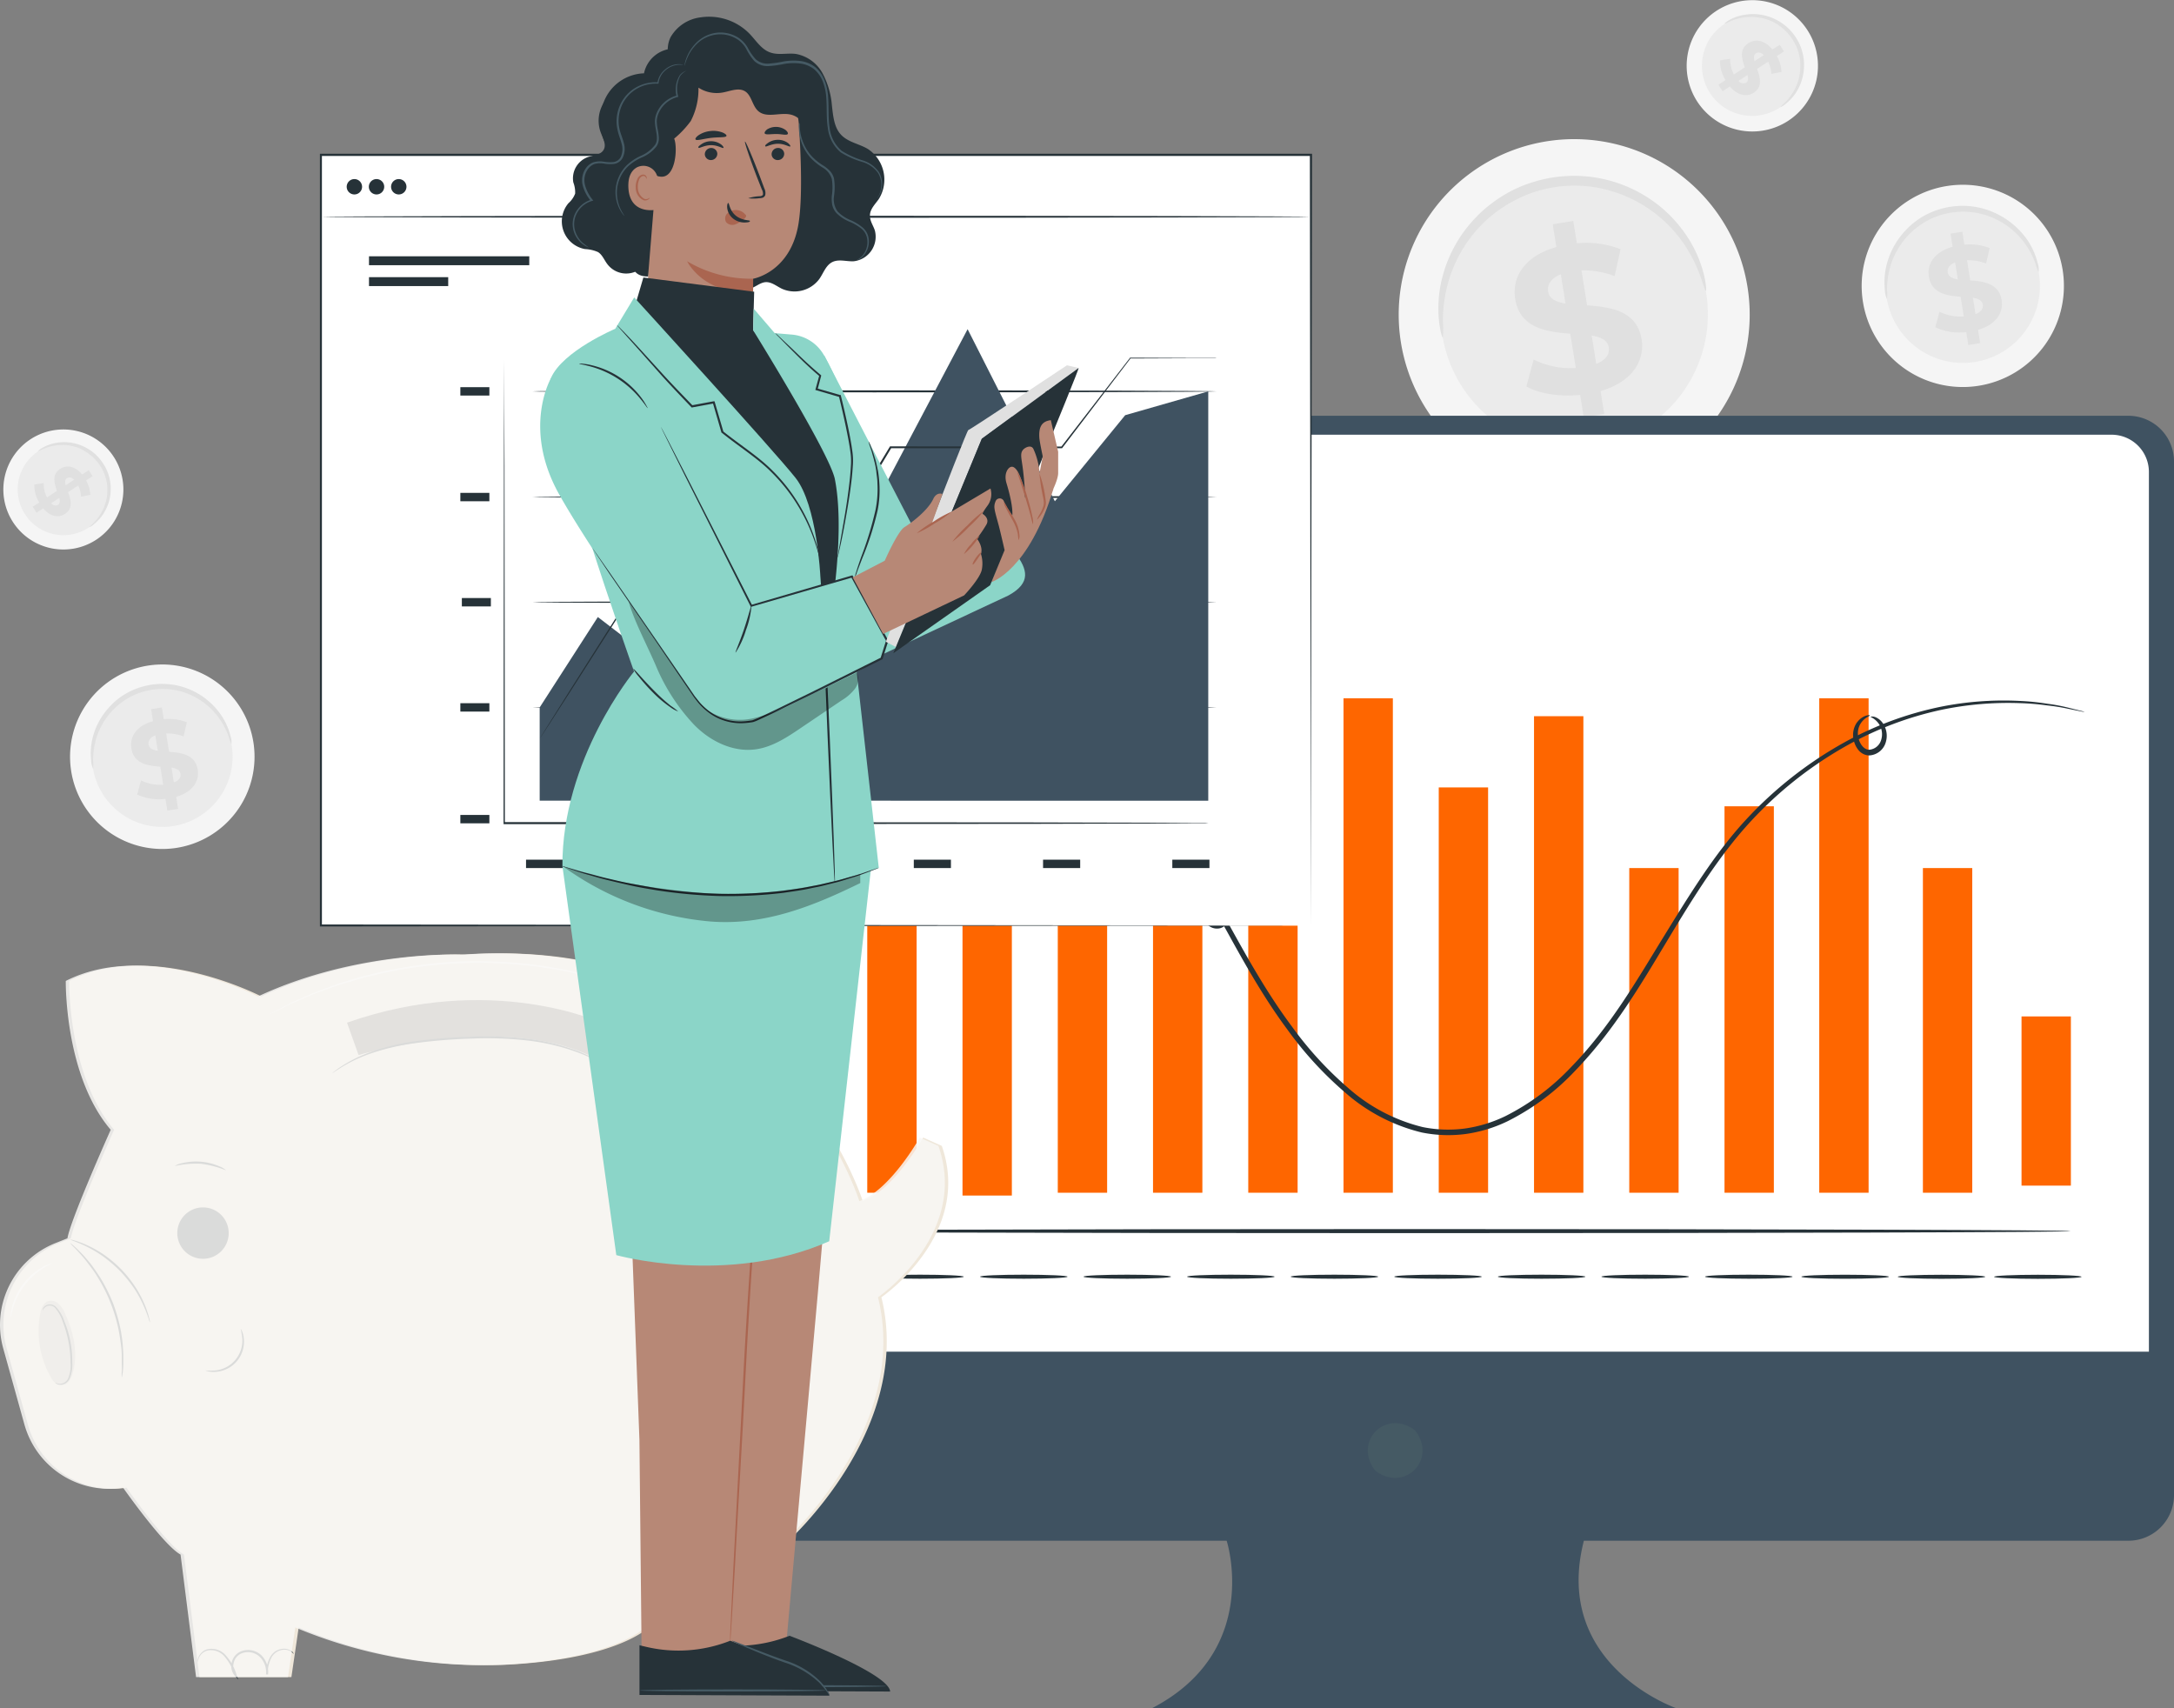 <?xml version="1.0" encoding="UTF-8"?> <svg xmlns="http://www.w3.org/2000/svg" xmlns:xlink="http://www.w3.org/1999/xlink" width="467.258" height="367.165" viewBox="0 0 467.258 367.165"><rect x="0" y="0" width="467.258" height="367.165" fill="#808080" stroke="none"/><defs><style>.a{fill:none;}.b{fill:#f5f5f5;}.c{fill:#ebebeb;}.d{fill:#e0e0e0;}.e{fill:#3f5261;}.f{fill:#455a64;}.g{fill:#fff;}.h{fill:#5cd97d;}.i{fill:#fe6600;}.j{fill:#263238;}.k{fill:#efe7da;}.l{opacity:0.6;}.m{opacity:0.2;}.n{fill:#f8f6f4;opacity:0.859;mix-blend-mode:multiply;isolation:isolate;}.o{clip-path:url(#a);}.p{fill:#b78876;}.q{fill:#aa6550;}.r{fill:#8bd5c8;}.s{opacity:0.3;}.t{clip-path:url(#c);}.u{clip-path:url(#d);}</style><clipPath id="a"><rect class="a" width="115.728" height="360.835"></rect></clipPath><clipPath id="c"><rect class="a" width="49.447" height="32.092"></rect></clipPath><clipPath id="d"><rect class="a" width="63.836" height="11.925"></rect></clipPath></defs><g transform="translate(0.73)"><path class="b" d="M600.865,92.746a21.735,21.735,0,1,1-24.615-18.33A21.735,21.735,0,0,1,600.865,92.746Z" transform="translate(-158.231 -34.484)"></path><path class="c" d="M596.3,94.026a16.564,16.564,0,1,1-18.774-13.965A16.564,16.564,0,0,1,596.3,94.026Z" transform="translate(-158.771 -35.021)"></path><path class="d" d="M596.186,93.444a9.955,9.955,0,0,1-.725-1.9,16.99,16.99,0,0,0-5.216-7.417,16.42,16.42,0,0,0-3.623-2.228,14.889,14.889,0,0,0-2.155-.806,16.305,16.305,0,0,0-2.346-.5,17.107,17.107,0,0,0-2.472-.145,18.776,18.776,0,0,0-2.545.254,17.07,17.07,0,0,0-2.472.643,15.087,15.087,0,0,0-2.282.987,15.392,15.392,0,0,0-2.029,1.277,14.672,14.672,0,0,0-1.748,1.485,16.468,16.468,0,0,0-2.626,3.351,17.077,17.077,0,0,0-1.531,3.4,17.741,17.741,0,0,0-.824,5.352,9.717,9.717,0,0,1,0,2.038,4.838,4.838,0,0,1-.471-2.011,15.4,15.4,0,0,1,.453-5.633,16.8,16.8,0,0,1,4.184-7.318,16.3,16.3,0,0,1,1.811-1.63,16.625,16.625,0,0,1,4.619-2.491,19.805,19.805,0,0,1,2.663-.7,19.013,19.013,0,0,1,2.717-.263,16.218,16.218,0,0,1,2.672.181,15.3,15.3,0,0,1,2.527.571,15.546,15.546,0,0,1,2.3.906,16.744,16.744,0,0,1,3.8,2.491,17.02,17.02,0,0,1,2.7,2.925,15.4,15.4,0,0,1,2.373,5.135,4.9,4.9,0,0,1,.245,2.047Z" transform="translate(-158.742 -34.956)"></path><path class="d" d="M584.142,106.423l.453,2.853-2.545.408-.444-2.771a12.271,12.271,0,0,1-6.656-1.051l.906-3.324a10.406,10.406,0,0,0,5.216,1.014l-.679-4.247c-2.934-.235-6.231-.67-6.819-4.311-.426-2.717,1.159-5.316,5.1-6.421l-.444-2.826,2.536-.408.444,2.78a11.592,11.592,0,0,1,5.434.725l-.77,3.324a10.749,10.749,0,0,0-4.1-.7l.688,4.329c2.934.208,6.185.652,6.756,4.238C589.621,102.71,588.054,105.309,584.142,106.423Zm-4.347-10.868-.58-3.623c-1.3.516-1.712,1.34-1.576,2.183s.978,1.3,2.155,1.476Zm5.352,5.434c-.136-.906-.951-1.259-2.11-1.467l.562,3.514c1.223-.453,1.684-1.2,1.549-2.011Z" transform="translate(-159.73 -35.536)"></path><path class="b" d="M522.791,95.573a37.72,37.72,0,1,1-42.737-31.815A37.72,37.72,0,0,1,522.791,95.573Z" transform="translate(-147.863 -33.462)"></path><path class="c" d="M514.841,97.792a28.709,28.709,0,1,1-11.275-18.881,28.745,28.745,0,0,1,11.275,18.881Z" transform="translate(-148.798 -34.394)"></path><path class="d" d="M514.659,96.794c-.172,0-.471-1.2-1.25-3.315a30.632,30.632,0,0,0-4.528-8.241,29.571,29.571,0,0,0-4.528-4.619,29.078,29.078,0,0,0-6.276-3.885,27.085,27.085,0,0,0-3.749-1.386,26.754,26.754,0,0,0-4.066-.906,28.157,28.157,0,0,0-4.3-.254,27.8,27.8,0,0,0-8.712,1.549,27.059,27.059,0,0,0-3.93,1.757,27.569,27.569,0,0,0-3.523,2.21,28.431,28.431,0,0,0-3.043,2.59,28.8,28.8,0,0,0-4.528,5.814,29.887,29.887,0,0,0-2.654,5.9,30.79,30.79,0,0,0-1.431,9.3,22.38,22.38,0,0,1,0,3.532c-.145.027-.552-1.186-.824-3.487a26.618,26.618,0,0,1,.788-9.79,28.835,28.835,0,0,1,7.245-12.679,26.394,26.394,0,0,1,3.215-2.844,28.981,28.981,0,0,1,3.7-2.409,28.077,28.077,0,0,1,4.256-1.884,32.141,32.141,0,0,1,4.628-1.223,31.594,31.594,0,0,1,4.764-.444,28.982,28.982,0,0,1,4.637.3,28.445,28.445,0,0,1,4.374.987,28.8,28.8,0,0,1,3.994,1.558,29.4,29.4,0,0,1,6.611,4.329,29.051,29.051,0,0,1,4.582,5.09,26.542,26.542,0,0,1,4.121,8.911C514.777,95.49,514.786,96.776,514.659,96.794Z" transform="translate(-148.751 -34.285)"></path><path class="d" d="M493.745,119.331l.788,4.945-4.411.7-.77-4.809c-4.41.435-8.83-.263-11.556-1.811l1.558-5.778a18.113,18.113,0,0,0,9.056,1.811l-1.186-7.372c-5.09-.408-10.822-1.168-11.837-7.481-.743-4.682,2.01-9.237,8.857-11.148l-.788-4.9,4.42-.706.77,4.809a20.232,20.232,0,0,1,9.391,1.259l-1.277,5.787a18.348,18.348,0,0,0-7.118-1.223l1.2,7.508c5.09.362,10.732,1.132,11.728,7.354C503.254,112.865,500.537,117.393,493.745,119.331Zm-7.544-18.81-1-6.267c-2.255.906-2.98,2.337-2.717,3.795s1.675,2.137,3.713,2.472Zm9.3,9.428c-.245-1.549-1.666-2.183-3.668-2.545l.978,6.095c2.137-.833,2.916-2.137,2.69-3.55Z" transform="translate(-150.46 -35.295)"></path><path class="b" d="M154.066,237.2a19.826,19.826,0,1,1-22.461-16.712A19.826,19.826,0,0,1,154.066,237.2Z" transform="translate(-100.302 -77.474)"></path><path class="c" d="M150.392,238.864a15.109,15.109,0,1,1-17.116-12.738A15.109,15.109,0,0,1,150.392,238.864Z" transform="translate(-101.294 -78.463)"></path><path class="d" d="M150.264,238.274a8.764,8.764,0,0,1-.653-1.743,16.042,16.042,0,0,0-2.4-4.329,15.532,15.532,0,0,0-2.371-2.429,15,15,0,0,0-3.3-2.04,13.217,13.217,0,0,0-1.966-.727,13.646,13.646,0,0,0-2.14-.454,14.514,14.514,0,0,0-2.255-.132,15.877,15.877,0,0,0-2.321.223,14.671,14.671,0,0,0-6.187,2.652,14.257,14.257,0,0,0-1.594,1.363,14.986,14.986,0,0,0-2.4,3.048,15.8,15.8,0,0,0-1.4,3.1,16.2,16.2,0,0,0-.752,4.89,8.261,8.261,0,0,1,0,1.859,4.469,4.469,0,0,1-.43-1.834,14.043,14.043,0,0,1,.413-5.146,15.273,15.273,0,0,1,1.346-3.3,15.7,15.7,0,0,1,2.478-3.3,14.045,14.045,0,0,1,1.652-1.5,15.762,15.762,0,0,1,4.213-2.263,16.753,16.753,0,0,1,2.437-.644,17.093,17.093,0,0,1,2.478-.231,15.829,15.829,0,0,1,2.478.157,14.739,14.739,0,0,1,2.3.52,15.423,15.423,0,0,1,7.98,5.783,14.044,14.044,0,0,1,2.164,4.684,4.51,4.51,0,0,1,.223,1.8Z" transform="translate(-101.241 -78.352)"></path><path class="d" d="M140.2,250.666l.413,2.594-2.321.372-.4-2.528a11.119,11.119,0,0,1-6.072-.925l.826-3.04a9.417,9.417,0,0,0,4.766.925l-.628-3.874c-2.668-.207-5.683-.6-6.212-3.924-.4-2.478,1.049-4.857,4.651-5.857l-.413-2.577,2.321-.372.4,2.528a10.549,10.549,0,0,1,4.956.661l-.7,3.04a9.474,9.474,0,0,0-3.742-.636l.628,3.94c2.677.19,5.642.595,6.163,3.866C145.2,247.271,143.767,249.642,140.2,250.666Zm-3.965-9.913-.529-3.3c-1.181.479-1.561,1.223-1.437,1.991s.892,1.181,1.966,1.346Zm4.89,4.956c-.132-.826-.876-1.14-1.933-1.33l.512,3.2c1.123-.413,1.536-1.1,1.421-1.842Z" transform="translate(-103.063 -79.419)"></path><path class="b" d="M117.09,182.932a12.9,12.9,0,1,1,4-17.769,12.9,12.9,0,0,1-4,17.769Z" transform="translate(-97.286 -66.842)"></path><path class="c" d="M116.093,180.981a9.83,9.83,0,1,1,3.056-13.548,9.83,9.83,0,0,1-3.056,13.548Z" transform="translate(-97.932 -67.485)"></path><path class="d" d="M117.265,180.746a8.922,8.922,0,0,1,.826-.826,10.309,10.309,0,0,0,1.941-2.569,9.665,9.665,0,0,0,1.157-4.552,8.5,8.5,0,0,0-.083-1.363,9.255,9.255,0,0,0-.3-1.388,9.626,9.626,0,0,0-.52-1.38,9.417,9.417,0,0,0-1.693-2.478,8.749,8.749,0,0,0-1.082-.991,8.946,8.946,0,0,0-1.181-.826,8.416,8.416,0,0,0-1.206-.644,9.916,9.916,0,0,0-2.478-.62,10.95,10.95,0,0,0-2.206,0,10.293,10.293,0,0,0-3.106.826,6.189,6.189,0,0,1-1.115.479,4.314,4.314,0,0,1,.983-.743,9.038,9.038,0,0,1,3.164-1.107,9.789,9.789,0,0,1,2.338-.091,9.913,9.913,0,0,1,2.635.595,9.2,9.2,0,0,1,1.338.611,9.425,9.425,0,0,1,1.28.826,10.178,10.178,0,0,1,2.2,2.346,10.648,10.648,0,0,1,.826,1.429,10.467,10.467,0,0,1,.553,1.487,9.916,9.916,0,0,1,.3,1.5,8.85,8.85,0,0,1,.066,1.47,10.013,10.013,0,0,1-.43,2.66,9.839,9.839,0,0,1-.958,2.14,9.087,9.087,0,0,1-2.214,2.528,3,3,0,0,1-1.033.677Z" transform="translate(-98.84 -67.415)"></path><path class="d" d="M107.173,177.77l-1.437.933-.826-1.28,1.4-.909a7.154,7.154,0,0,1-1.049-3.858l2.016-.314a6.179,6.179,0,0,0,.71,3.081l2.14-1.4c-.578-1.652-1.14-3.544.694-4.733,1.355-.884,3.164-.661,4.709,1.214l1.421-.925.826,1.28-1.4.909a6.939,6.939,0,0,1,.917,3.106l-2,.388a6.238,6.238,0,0,0-.6-2.4l-2.181,1.421c.595,1.652,1.14,3.511-.669,4.684C110.511,179.844,108.718,179.621,107.173,177.77ZM112,172.814l1.817-1.19c-.595-.578-1.14-.6-1.561-.33s-.446.826-.256,1.512Zm-1.652,4.213c.446-.3.446-.826.281-1.5l-1.768,1.156c.562.545,1.082.6,1.487.339Z" transform="translate(-98.612 -68.52)"></path><path class="b" d="M537.738,56.423a14.11,14.11,0,1,1,6.23-8.831,14.137,14.137,0,0,1-6.23,8.831Z" transform="translate(-154.306 -30.347)"></path><path class="c" d="M536.275,53.929a10.777,10.777,0,1,1,3.342-14.843,10.777,10.777,0,0,1-3.342,14.843Z" transform="translate(-154.654 -30.697)"></path><path class="d" d="M537.043,53.714a9.771,9.771,0,0,1,.906-.906,11.3,11.3,0,0,0,2.128-2.817,10.371,10.371,0,0,0,.906-2.246,10.971,10.971,0,0,0,.38-2.717,10.518,10.518,0,0,0-.063-1.549,10.147,10.147,0,0,0-.326-1.521,9.958,9.958,0,0,0-.57-1.512A10.943,10.943,0,0,0,539.588,39a11.171,11.171,0,0,0-1.005-1.3,9.678,9.678,0,0,0-1.2-1.1,9.242,9.242,0,0,0-1.295-.906,10.249,10.249,0,0,0-1.349-.652,10.48,10.48,0,0,0-2.717-.67,10.8,10.8,0,0,0-2.418,0,11.313,11.313,0,0,0-3.405.906,6.038,6.038,0,0,1-1.222.525,4.728,4.728,0,0,1,1.078-.815,9.907,9.907,0,0,1,3.469-1.168,10.3,10.3,0,0,1,2.563-.091,10.813,10.813,0,0,1,2.889.643,10.08,10.08,0,0,1,1.467.67,11,11,0,0,1,3.813,3.45,11.774,11.774,0,0,1,.906,1.567,11.417,11.417,0,0,1,.6,1.63,9.82,9.82,0,0,1,.326,1.648,9.7,9.7,0,0,1,.072,1.612,10.978,10.978,0,0,1-.471,2.916,10.789,10.789,0,0,1-1.068,2.4A9.961,9.961,0,0,1,538.2,52.99a3.358,3.358,0,0,1-1.159.725Z" transform="translate(-155.151 -30.663)"></path><path class="d" d="M526.1,49.835l-1.576,1.032-.906-1.4,1.531-1a7.925,7.925,0,0,1-1.186-4.238l2.21-.344a6.864,6.864,0,0,0,.779,3.378l2.346-1.53c-.634-1.811-1.25-3.885.761-5.189,1.485-.969,3.469-.725,5.162,1.331l1.594-.969.906,1.4-1.53,1a7.626,7.626,0,0,1,1,3.414L535,47.136a6.919,6.919,0,0,0-.67-2.617l-2.391,1.549c.652,1.811,1.25,3.849-.734,5.135C529.76,52.108,527.8,51.863,526.1,49.835ZM531.39,44.4l1.992-1.3c-.652-.643-1.25-.67-1.712-.371s-.462.888-.281,1.657Zm-1.811,4.619c.489-.326.489-.906.308-1.639l-1.938,1.259a1.349,1.349,0,0,0,1.63.417Z" transform="translate(-155.022 -31.257)"></path></g><g transform="translate(68.759 33.042)"><path class="e" d="M600.718,134.64h-314.5a9.814,9.814,0,0,0-9.814,9.822V366.6a9.814,9.814,0,0,0,9.814,9.814H406.92s7.683,23.741-16.125,36.033H503.662s-26.856-9.219-19.966-36.033H600.718a9.814,9.814,0,0,0,9.814-9.814V144.462A9.814,9.814,0,0,0,600.718,134.64Z" transform="translate(-212.032 -78.326)"></path><path class="f" d="M481.53,398.606c4.279,6.113-2.412,12.812-8.533,8.533a2.114,2.114,0,0,1-.52-.529c-4.271-6.113,2.42-12.8,8.533-8.525A2.22,2.22,0,0,1,481.53,398.606Z" transform="translate(-245.9 -123.911)"></path><path class="g" d="M290.972,139.57h307.3a8.013,8.013,0,0,1,8.013,8.013V336.639H283V147.583a8.013,8.013,0,0,1,7.972-8.013Z" transform="translate(-213.18 -79.184)"></path><rect class="h" width="10.607" height="118.426" transform="translate(97.171 104.87)"></rect><rect class="i" width="10.607" height="78.205" transform="translate(117.642 145.092)"></rect><rect class="i" width="10.607" height="104.309" transform="translate(138.112 119.591)"></rect><rect class="i" width="10.607" height="113.85" transform="translate(158.59 109.447)"></rect><rect class="i" width="10.607" height="75.793" transform="translate(179.06 147.504)"></rect><rect class="i" width="10.607" height="60.931" transform="translate(199.53 162.365)"></rect><rect class="i" width="10.607" height="106.266" transform="translate(220.001 117.03)"></rect><rect class="i" width="10.607" height="87.11" transform="translate(240.471 136.187)"></rect><rect class="i" width="10.607" height="102.417" transform="translate(260.949 120.88)"></rect><rect class="i" width="10.607" height="69.779" transform="translate(281.419 153.518)"></rect><rect class="i" width="10.607" height="106.266" transform="translate(322.252 117.03)"></rect><rect class="i" width="10.607" height="36.364" transform="translate(365.729 185.405)"></rect><rect class="i" width="10.607" height="69.779" transform="translate(344.532 153.518)"></rect><rect class="i" width="10.607" height="83.054" transform="translate(301.89 140.243)"></rect><path class="j" d="M599.481,211.184a6.607,6.607,0,0,1-.925-.149l-2.7-.553a42.244,42.244,0,0,0-4.411-.7,54.525,54.525,0,0,0-6.072-.5,70.308,70.308,0,0,0-16.6,1.421,73.288,73.288,0,0,0-20.586,7.8,84.038,84.038,0,0,0-20.858,16.6c-6.493,7.121-11.97,15.918-17.571,25.228S498.336,279.632,490,288.257a51.7,51.7,0,0,1-14.547,10.879,30.316,30.316,0,0,1-8.971,2.743,28.746,28.746,0,0,1-9.508-.322,38.8,38.8,0,0,1-16.563-8.682,77.1,77.1,0,0,1-12.267-13.391c-7.121-9.582-12.176-19.908-17.587-29.317S399.719,231.9,392.987,225a47.788,47.788,0,0,0-10.863-8.542,45.7,45.7,0,0,0-5.873-2.85,47.785,47.785,0,0,0-5.989-1.776,43.576,43.576,0,0,0-21.767.611,49.1,49.1,0,0,0-14.944,7.187,54.417,54.417,0,0,0-7.848,7.038l-1.842,2.04a5.777,5.777,0,0,1-.661.677,4.726,4.726,0,0,1,.562-.752l1.743-2.148a51.053,51.053,0,0,1,7.757-7.245,48.738,48.738,0,0,1,15.035-7.435,43.988,43.988,0,0,1,22.131-.826c8.153,1.652,16.464,6.311,23.246,13.3s12.432,15.852,17.818,25.3,10.524,19.718,17.571,29.177a76.5,76.5,0,0,0,12.094,13.217,37.653,37.653,0,0,0,16.042,8.426,27.649,27.649,0,0,0,9.087.306,29.458,29.458,0,0,0,8.633-2.635,50.672,50.672,0,0,0,14.25-10.648c8.219-8.451,13.969-18.43,19.652-27.674s11.169-18.174,17.777-25.327a84.952,84.952,0,0,1,21.172-16.67,73.132,73.132,0,0,1,20.867-7.707,68.753,68.753,0,0,1,16.753-1.239,51.069,51.069,0,0,1,6.1.62,37.288,37.288,0,0,1,4.411.826l2.676.669A5.885,5.885,0,0,1,599.481,211.184Z" transform="translate(-220.172 -91.213)"></path><path class="j" d="M301.908,315.012c-.24,0-.438-33.77-.438-75.421s.2-75.421.438-75.421.438,33.762.438,75.421S302.131,315.012,301.908,315.012Z" transform="translate(-216.392 -83.462)"></path><path class="j" d="M594.17,346.678c0,.24-63.608.43-142.085.43S310,346.917,310,346.678s63.608-.438,142.085-.438S594.17,346.438,594.17,346.678Z" transform="translate(-217.876 -115.129)"></path><path class="j" d="M331.107,357.958c0,.24-3.519.438-7.864.438s-7.873-.2-7.873-.438,3.519-.438,7.873-.438S331.107,357.718,331.107,357.958Z" transform="translate(-218.81 -117.09)"></path><path class="j" d="M362.04,358.53c0,.248-4.213.438-9.4.438s-9.409-.19-9.409-.438,4.213-.43,9.409-.43S362.04,358.29,362.04,358.53Z" transform="translate(-223.655 -117.191)"></path><path class="j" d="M389.04,358.53c0,.248-4.213.438-9.4.438s-9.409-.19-9.409-.438,4.213-.43,9.409-.43S389.04,358.29,389.04,358.53Z" transform="translate(-228.351 -117.191)"></path><path class="j" d="M415.96,358.53c0,.248-4.213.438-9.4.438s-9.409-.19-9.409-.438,4.213-.43,9.409-.43S415.96,358.29,415.96,358.53Z" transform="translate(-233.033 -117.191)"></path><path class="j" d="M442.91,358.53c0,.248-4.2.438-9.4.438s-9.409-.19-9.409-.438,4.213-.43,9.409-.43S442.91,358.29,442.91,358.53Z" transform="translate(-237.721 -117.191)"></path><path class="j" d="M469.87,358.53c0,.248-4.213.438-9.409.438s-9.4-.19-9.4-.438,4.2-.43,9.4-.43S469.87,358.29,469.87,358.53Z" transform="translate(-242.41 -117.191)"></path><path class="j" d="M496.82,358.53c0,.248-4.213.438-9.409.438s-9.4-.19-9.4-.438,4.2-.43,9.4-.43S496.82,358.29,496.82,358.53Z" transform="translate(-247.097 -117.191)"></path><path class="j" d="M523.77,358.53c0,.248-4.213.438-9.409.438s-9.4-.19-9.4-.438,4.213-.43,9.4-.43S523.77,358.29,523.77,358.53Z" transform="translate(-251.784 -117.191)"></path><path class="j" d="M550.72,358.53c0,.248-4.213.438-9.4.438s-9.409-.19-9.409-.438,4.213-.43,9.409-.43S550.72,358.29,550.72,358.53Z" transform="translate(-256.471 -117.191)"></path><path class="j" d="M577.67,358.53c0,.248-4.213.438-9.4.438s-9.409-.19-9.409-.438,4.213-.43,9.409-.43S577.67,358.29,577.67,358.53Z" transform="translate(-261.159 -117.191)"></path><path class="j" d="M602.74,358.54c0,.248-4.213.438-9.409.438s-9.4-.19-9.4-.438,4.213-.43,9.4-.43S602.74,358.3,602.74,358.54Z" transform="translate(-265.519 -117.193)"></path><path class="j" d="M627.81,358.55c0,.24-4.213.438-9.409.438s-9.4-.2-9.4-.438,4.2-.43,9.4-.43S627.81,358.31,627.81,358.55Z" transform="translate(-269.879 -117.195)"></path><path class="j" d="M652.87,358.558c0,.24-4.213.438-9.4.438s-9.409-.2-9.409-.438,4.213-.438,9.409-.438S652.87,358.318,652.87,358.558Z" transform="translate(-274.238 -117.195)"></path><path class="j" d="M432.124,260.064c0-.182,1.305.273,1.718,2.049a4.362,4.362,0,0,1-.33,3.056,2.643,2.643,0,0,1-1.545,1.305,2.842,2.842,0,0,1-2.156-.256,3.61,3.61,0,0,1-1.842-3.379,3.783,3.783,0,0,1,1.479-2.734,2.42,2.42,0,0,1,2.024-.5c.5.149.661.388.628.438a2.365,2.365,0,0,0-2.115.7,3.115,3.115,0,0,0-.925,2.131,2.627,2.627,0,0,0,1.313,2.3,1.57,1.57,0,0,0,2.2-.562,3.866,3.866,0,0,0,.446-2.354A5.152,5.152,0,0,0,432.124,260.064Z" transform="translate(-238.392 -100.053)"></path><path class="j" d="M601.146,212.919c0-.066.339-.173.925,0a3.568,3.568,0,0,1,1.892,1.652,4.7,4.7,0,0,1,.463,3.717,3.907,3.907,0,0,1-3.626,2.9,3.09,3.09,0,0,1-2.3-1.2,4.956,4.956,0,0,1-.975-2.065,4.709,4.709,0,0,1,.595-3.693c1.305-1.842,2.916-1.751,2.858-1.652.074.173-1.272.43-2.14,2.04a4.13,4.13,0,0,0-.256,3c.281,1.09,1.123,2.338,2.263,2.346a2.916,2.916,0,0,0,2.553-2.057,4.064,4.064,0,0,0-.173-2.982A4.278,4.278,0,0,0,601.146,212.919Z" transform="translate(-267.857 -91.874)"></path><rect class="g" width="212.806" height="165.62" transform="translate(0.165 0.281)"></rect><path class="j" d="M411.451,232.371c0-1.652-.074-65.673-.2-165.62l.2.2H198.67l.24-.24V232.33l-.215-.215,212.806.215-212.806.215h-.215V66.47H411.723v.2C411.533,166.7,411.459,230.719,411.451,232.371Z" transform="translate(-198.48 -66.47)"></path><rect class="j" width="34.447" height="1.916" transform="translate(10.549 22.04)"></rect><rect class="j" width="17.025" height="1.916" transform="translate(10.549 26.525)"></rect><rect class="j" width="6.237" height="1.801" transform="translate(30.185 142.102)"></rect><rect class="j" width="7.98" height="1.801" transform="translate(44.302 151.717)"></rect><rect class="j" width="7.98" height="1.801" transform="translate(72.083 151.717)"></rect><rect class="j" width="7.98" height="1.801" transform="translate(99.864 151.717)"></rect><rect class="j" width="7.98" height="1.801" transform="translate(127.645 151.717)"></rect><rect class="j" width="7.98" height="1.801" transform="translate(155.426 151.717)"></rect><rect class="j" width="7.98" height="1.801" transform="translate(183.207 151.717)"></rect><rect class="j" width="6.237" height="1.801" transform="translate(30.185 118.088)"></rect><rect class="j" width="6.237" height="1.801" transform="translate(30.185 72.885)"></rect><rect class="j" width="6.237" height="1.801" transform="translate(30.185 50.168)"></rect><rect class="j" width="6.237" height="1.801" transform="translate(30.507 95.486)"></rect><path class="j" d="M397.754,217.95h-2.635l-7.55.041-27.764.074-91.62.058H246.26v-.215c0-30.639.058-57.6.074-76.916,0-9.649.05-17.348.066-22.717v0c0,5.336,0,13.069.066,22.717,0,19.314.041,46.26.074,76.916l-.215-.215h21.858l91.62.066,27.764.066,7.55.041h1.966Z" transform="translate(-206.79 -74.048)"></path><path class="j" d="M400.822,183.1c0,.116-32.911.215-73.521.215s-73.521-.1-73.521-.215,32.9-.215,73.521-.215S400.822,182.981,400.822,183.1Z" transform="translate(-208.098 -86.718)"></path><path class="j" d="M400.822,155.745c0,.116-32.911.215-73.521.215s-73.521-.1-73.521-.215,32.9-.215,73.521-.215S400.822,155.629,400.822,155.745Z" transform="translate(-208.098 -81.96)"></path><path class="j" d="M400.822,128.245c0,.124-32.911.215-73.521.215s-73.521-.091-73.521-.215,32.9-.215,73.521-.215S400.822,128.129,400.822,128.245Z" transform="translate(-208.098 -77.177)"></path><path class="j" d="M400.822,210.465c0,.116-32.911.215-73.521.215s-73.521-.1-73.521-.215,32.9-.215,73.521-.215S400.822,210.349,400.822,210.465Z" transform="translate(-208.098 -91.477)"></path><path class="e" d="M255.66,213.445V193.4l12.5-19.421,8.484,6.509,17.405-27.037,10.268,7.228L318.6,135.728l11.565,9.459,17.471-33.076,18.752,36.983,15.117-18.5,17.852-5.113v87.969Z" transform="translate(-208.425 -74.408)"></path><path class="j" d="M401.156,119.646a2.307,2.307,0,0,1-.314,0H396.29l-13.7.058.091-.05-14.688,19.264-.058.066H331.088l.182-.1-15.456,25.724c-5.262,8.756-10.359,17.224-15.175,25.22l-.157.273-.182-.256-19.925-27.368h.289L262.556,190.8l-5.047,7.831c-.578.892-1.024,1.578-1.338,2.049s-.471.694-.471.694.14-.248.43-.719l1.289-2.073c1.148-1.826,2.825-4.494,4.956-7.889L280.383,162.3l.14-.215.157.207,19.966,27.335H300.3l15.125-25.212L330.9,138.687l.058-.1h.165l36.76.041-.132.066,14.779-19.115v-.05h.058l13.7.058h4.552Z" transform="translate(-208.432 -75.698)"></path><path class="j" d="M292.405,178.9a1.413,1.413,0,1,1-1.413-1.355A1.388,1.388,0,0,1,292.405,178.9Z" transform="translate(-214.325 -85.789)"></path><path class="j" d="M343.765,149.715a1.413,1.413,0,1,1-1.4-1.355,1.38,1.38,0,0,1,1.4,1.355Z" transform="translate(-223.257 -80.713)"></path><ellipse class="j" cx="1.413" cy="1.355" rx="1.413" ry="1.355" transform="translate(150.652 61.741)"></ellipse><path class="j" d="M208.754,74.712A1.652,1.652,0,1,1,207.1,73.06,1.652,1.652,0,0,1,208.754,74.712Z" transform="translate(-199.692 -67.616)"></path><path class="j" d="M214.514,74.712a1.652,1.652,0,1,1-1.652-1.652A1.652,1.652,0,0,1,214.514,74.712Z" transform="translate(-200.694 -67.616)"></path><path class="j" d="M220.3,74.712a1.652,1.652,0,1,1-1.652-1.652A1.652,1.652,0,0,1,220.3,74.712Z" transform="translate(-201.701 -67.616)"></path><path class="j" d="M411.368,82.825c0,.116-47.549.215-106.192.215S199,82.932,199,82.825s47.541-.215,106.2-.215S411.368,82.7,411.368,82.825Z" transform="translate(-198.57 -69.277)"></path></g><g transform="translate(0.73 204.892)"><path class="k" d="M39.794,371.072l4.575,16.43a18.9,18.9,0,0,0,21.191,13.53h0s8.659,12.346,12.354,14.375l3.332,26.324h19.762l1.564-10.663a103.865,103.865,0,0,0,44.944,7.991c25.021-1.328,31.017-8.659,31.017-8.659l2.993,11.331h22.324l3.67-28.987s27.313-24.319,20.294-52.639c0,0,19.652-13.42,12.988-32.53l-4-1.8s-6.333,11.323-13,13.656c0,0-17.927-57.636-85.406-52.968,0,0-22.518-1-43.844,8.989,0,0-23.677-12.32-41.308-3.332,0,0-.33,20.294,9.657,31.989,0,0-8.659,19.322-9.3,23.322l-2.579,1.032A18.908,18.908,0,0,0,39.794,371.072Z" transform="translate(-39.106 -286.192)"></path><path class="j" d="M94.354,356.282a5.522,5.522,0,1,1-5.522-5.522A5.522,5.522,0,0,1,94.354,356.282Z" transform="translate(-45.931 -296.161)"></path><g class="l" transform="translate(73.858 10.046)"><path d="M126.45,302.924l2.478,6.951s30.027-8.938,49.383,0l2.731-6.951S157.467,292.007,126.45,302.924Z" transform="translate(-126.45 -298.072)"></path></g><path class="j" d="M182.906,314.485a4.648,4.648,0,0,1-.55-.321c-.355-.228-.888-.541-1.573-.939a36.965,36.965,0,0,0-6.114-2.774,46.66,46.66,0,0,0-9.691-2.232,77.567,77.567,0,0,0-12.194-.457,119,119,0,0,0-12.185.973,49.419,49.419,0,0,0-9.691,2.258,31.8,31.8,0,0,0-6.071,2.841c-1.361.846-2.055,1.361-2.089,1.319a3.651,3.651,0,0,1,.5-.406,15.9,15.9,0,0,1,1.5-1.057,29.6,29.6,0,0,1,6.063-2.985,47.565,47.565,0,0,1,9.733-2.368,112.58,112.58,0,0,1,12.236-.989,75.251,75.251,0,0,1,12.253.49,46.092,46.092,0,0,1,9.75,2.342,34.814,34.814,0,0,1,6.088,2.917c.685.423,1.2.77,1.531,1.015a4,4,0,0,1,.507.372Z" transform="translate(-52.02 -289.448)"></path><g class="m" transform="translate(7.565 74.659)"><path d="M53.809,377.4a6.164,6.164,0,0,0-1.48-2.275,2.342,2.342,0,0,0-2.537-.448h0a3.577,3.577,0,0,0-1.268,2.021,19.965,19.965,0,0,0,2.444,14.7,2.537,2.537,0,0,0,1.691,1.2c1.514.262,2.308-1.116,2.681-2.368C56.616,386.014,55.618,381.423,53.809,377.4Z" transform="translate(-48.052 -374.483)"></path></g><path class="j" d="M67.17,388.718a6.242,6.242,0,0,1,0-1.26,13.059,13.059,0,0,0,0-1.48v-1.962a18.606,18.606,0,0,0-.186-2.359q-.165-1.268-.406-2.689a34.67,34.67,0,0,0-4.439-11.559,26.35,26.35,0,0,0-1.5-2.266c-.516-.676-.981-1.319-1.446-1.886s-.9-1.04-1.285-1.471-.727-.786-1.015-1.074a7.131,7.131,0,0,1-.846-.922,7.08,7.08,0,0,1,.981.8,13.955,13.955,0,0,1,1.074,1.023,17.943,17.943,0,0,1,1.345,1.446c.482.55,1,1.159,1.505,1.86s1.015,1.463,1.547,2.275a35.772,35.772,0,0,1,2.807,5.606A36.227,36.227,0,0,1,67,378.867c.144.956.3,1.86.364,2.723s.118,1.691.135,2.385,0,1.4,0,1.979a13.333,13.333,0,0,1-.11,1.48A8.051,8.051,0,0,1,67.17,388.718Z" transform="translate(-41.722 -297.556)"></path><path class="j" d="M73.24,376.747c-.085,0-.406-1.4-1.344-3.535a26.648,26.648,0,0,0-1.936-3.594,29.522,29.522,0,0,0-3.095-3.864,29.016,29.016,0,0,0-3.788-3.256,26.057,26.057,0,0,0-3.509-2.08c-2.089-1.023-3.5-1.4-3.467-1.488a4.042,4.042,0,0,1,.989.228,8.973,8.973,0,0,1,1.142.381,14.263,14.263,0,0,1,1.471.6,23.881,23.881,0,0,1,3.611,2.029,26.851,26.851,0,0,1,3.864,3.281,26.448,26.448,0,0,1,3.12,4.008,23.523,23.523,0,0,1,1.886,3.687c.237.541.389,1.057.541,1.5a9.519,9.519,0,0,1,.321,1.15,3.822,3.822,0,0,1,.194.956Z" transform="translate(-41.73 -297.423)"></path><path class="j" d="M49.156,376.756a.846.846,0,0,1,.288-.846,1.691,1.691,0,0,1,1.006-.482,1.9,1.9,0,0,1,1.412.44,8.109,8.109,0,0,1,1.9,3.188,22.569,22.569,0,0,1,1.691,8.836,7.365,7.365,0,0,1-.668,3.653,2.207,2.207,0,0,1-2.2,1.108c-.626-.118-.846-.474-.795-.465a2.089,2.089,0,0,0,.846.3,2.046,2.046,0,0,0,1.911-1.1,7.264,7.264,0,0,0,.533-3.492,23.822,23.822,0,0,0-.431-4.423,24.421,24.421,0,0,0-1.218-4.27A8.236,8.236,0,0,0,51.7,376.1a1.59,1.59,0,0,0-2.1-.068A1.362,1.362,0,0,0,49.156,376.756Z" transform="translate(-40.654 -299.969)"></path><path class="j" d="M98.049,381.61a2.266,2.266,0,0,1,.287.507,5.665,5.665,0,0,1,.372,1.531,6.469,6.469,0,0,1-6.046,7.213,5.581,5.581,0,0,1-1.573-.1c-.364-.085-.55-.161-.55-.195a15.569,15.569,0,0,0,2.089,0A6.469,6.469,0,0,0,98.4,383.69,17.3,17.3,0,0,0,98.049,381.61Z" transform="translate(-47.047 -300.924)"></path><path class="j" d="M93.7,341a21.6,21.6,0,0,0-5.446-1.421,21.028,21.028,0,0,0-5.606.49,4.3,4.3,0,0,1,1.573-.609,12.746,12.746,0,0,1,4.067-.321,12.566,12.566,0,0,1,3.957,1A4.566,4.566,0,0,1,93.7,341Z" transform="translate(-45.829 -294.361)"></path><path class="g" d="M190.478,296.649l-.211-.068-.617-.237-2.359-.939-1.691-.693c-.626-.245-1.319-.465-2.055-.719-1.488-.49-3.146-1.142-5.074-1.624l-2.977-.846c-1.032-.279-2.131-.482-3.264-.736-2.241-.558-4.693-.9-7.255-1.319a97.405,97.405,0,0,0-33.68,1.243c-2.537.6-4.947,1.125-7.145,1.843-1.1.338-2.19.617-3.2.981l-2.909,1.049c-1.869.617-3.475,1.387-4.921,1.987-.719.313-1.4.583-2,.846l-1.64.846L107.2,299.38l-.592.279a.635.635,0,0,1-.211.085s.059,0,.186-.118l.575-.321,2.249-1.192,1.624-.846c.6-.3,1.277-.583,1.987-.9,1.438-.617,3.044-1.412,4.913-2.055l2.909-1.074c1.015-.372,2.1-.66,3.2-1.015,2.207-.736,4.625-1.268,7.162-1.886a103.525,103.525,0,0,1,16.836-2.139,104.01,104.01,0,0,1,16.912.9c2.579.431,5.031.786,7.289,1.353,1.125.271,2.232.482,3.264.778l2.977.846c1.911.5,3.568,1.175,5.074,1.691.736.262,1.429.5,2.055.744l1.691.736,2.325,1.023.6.279C190.419,296.606,190.486,296.64,190.478,296.649Z" transform="translate(-49.496 -286.495)"></path><path class="g" d="M216.783,304.444a9.1,9.1,0,0,1-2.647-.846,8.811,8.811,0,0,1-2.486-1.268,9.235,9.235,0,0,1,2.655.846,8.98,8.98,0,0,1,2.478,1.268Z" transform="translate(-65.747 -288.684)"></path><path class="g" d="M49.866,364.91c0,.076-.769.4-1.936,1.133a15.322,15.322,0,0,0-6.393,8.338c-.406,1.319-.507,2.173-.592,2.165a1.784,1.784,0,0,1,0-.609,9.054,9.054,0,0,1,.3-1.649,13.766,13.766,0,0,1,6.511-8.507,8.737,8.737,0,0,1,1.505-.7,1.8,1.8,0,0,1,.609-.169Z" transform="translate(-39.386 -298.346)"></path><path class="j" d="M109.158,464.081a2.79,2.79,0,0,0-.507-.474,2.6,2.6,0,0,0-1.826-.448,3.2,3.2,0,0,0-2.41,1.539,6.9,6.9,0,0,0-.846,3.754h-.389a4.659,4.659,0,0,0-1.243-3.67,3.678,3.678,0,0,0-4.033-.846,2.858,2.858,0,0,0-1.691,2.122,2.8,2.8,0,0,0,.617,2.495l-.347.211a10.79,10.79,0,0,0-2.393-4.346,3.78,3.78,0,0,0-3.518-1.1,2.833,2.833,0,0,0-1.835,1.615,3.6,3.6,0,0,0-.186.9,1.505,1.505,0,0,1,.059-.947,2.917,2.917,0,0,1,1.886-1.818,4.034,4.034,0,0,1,3.839,1.082,10.891,10.891,0,0,1,2.537,4.465l.347.947-.685-.744a3.2,3.2,0,0,1-.736-2.867,3.306,3.306,0,0,1,1.97-2.444,4.127,4.127,0,0,1,4.524.947,5.074,5.074,0,0,1,1.319,4.008h-.389a7.044,7.044,0,0,1,.956-3.924,3.551,3.551,0,0,1,1.243-1.192,3.6,3.6,0,0,1,1.412-.406,2.655,2.655,0,0,1,1.92.584A1.411,1.411,0,0,1,109.158,464.081Z" transform="translate(-46.732 -313.481)"></path><path class="n" d="M39.794,371.072l4.575,16.43a18.9,18.9,0,0,0,21.191,13.53h0s8.659,12.346,12.354,14.375l3.332,26.324h19.762l1.564-10.663a103.865,103.865,0,0,0,44.944,7.991c25.021-1.328,31.017-8.659,31.017-8.659l2.993,11.331h22.324l3.67-28.987s27.313-24.319,20.294-52.639c0,0,19.652-13.42,12.988-32.53l-4-1.8s-6.333,11.323-13,13.656c0,0-17.927-57.636-85.406-52.968,0,0-22.518-1-43.844,8.989,0,0-23.677-12.32-41.308-3.332,0,0-.33,20.294,9.657,31.989,0,0-8.659,19.322-9.3,23.322l-2.579,1.032A18.908,18.908,0,0,0,39.794,371.072Z" transform="translate(-39.836 -286.192)"></path></g><g transform="translate(116.106 3.594)"><g class="o"><g class="o"><path class="p" d="M27.045,236.086c.476,6.166,10.005,69.18,10.005,69.18l-3.2,24.213,3.736,55.672,18.748-1.894,7-77.758,6.494-74.7Z" transform="translate(-3.658 -31.217)"></path><path class="j" d="M58.879,402.382h0s21.385,8.025,21.619,11.985L39.085,414.2V403.376l1.522.355a30.772,30.772,0,0,0,18.272-1.35" transform="translate(-5.286 -54.423)"></path><path class="f" d="M79.761,414.877c0,.13-9.1.225-20.313.225s-20.313-.1-20.313-.225,9.1-.225,20.313-.225,20.313.1,20.313.225" transform="translate(-5.293 -56.083)"></path><path class="p" d="M12.995,234.823c.476,6.166,7.151,24.317,7.151,24.317l2.94,77.957.476,46.809,18.765-1.911,4.246-63.654,2.75-87.538Z" transform="translate(-1.758 -31.217)"></path><path class="q" d="M54.079,269.412a1.362,1.362,0,0,1,0,.3v.865c0,.8-.112,1.937-.19,3.39-.19,2.975-.458,7.229-.787,12.47-.649,10.533-1.729,25.078-2.542,41.145s-1.729,30.6-2.274,41.162c-.311,5.24-.571,9.512-.744,12.47-.1,1.453-.173,2.594-.225,3.39a8.11,8.11,0,0,1-.069.865,1.1,1.1,0,0,1-.043.294,1.518,1.518,0,0,1,0-.294v-.865c0-.8.086-1.937.147-3.39.138-2.975.346-7.229.6-12.478.553-10.559,1.306-25.078,2.145-41.179s1.946-30.6,2.672-41.127c.389-5.24.709-9.512.934-12.46.112-1.454.208-2.594.277-3.391q.052-.545.078-.865a1.766,1.766,0,0,1,.026-.3" transform="translate(-6.383 -36.439)"></path><path class="r" d="M69.405,84.1,77.4,99.581l11.631,22.483,10.956-5.016,1.3-3.07c4.479,10.23,17.563,16.352,7.783,21.757L75.381,151.5l-13.326-23.85Z" transform="translate(-8.393 -11.375)"></path><path class="j" d="M14.49,21.192a7.315,7.315,0,0,0-.744,6.581c.458,1.2,1.245,2.534.631,3.667s-2.222,1.176-3.459,1.608a4.859,4.859,0,0,0-3.07,5.431,5.976,5.976,0,0,1,.389,2.4A5.231,5.231,0,0,1,6.8,42.94,6.053,6.053,0,0,0,10.356,52.8a7.866,7.866,0,0,1,2.784.64c.943.579,1.349,1.729,2.015,2.594A5.085,5.085,0,0,0,24.3,53.006" transform="translate(-0.727 -2.866)"></path><path class="j" d="M32.833,11.408C30.6,9.99,30.057,6.7,31.268,4.351A8.649,8.649,0,0,1,37.667.14,12.184,12.184,0,0,1,48.156,3.6c1.444,1.479,2.594,3.459,4.566,4.1,1.729.6,3.623.061,5.431.294a8.2,8.2,0,0,1,5.733,4.133,17.715,17.715,0,0,1,2.032,6.97c.268,2.222.441,4.67,1.98,6.287s3.883,1.92,5.751,3.044a7.887,7.887,0,0,1,2.343,10.757c-.744,1.072-1.807,2.067-1.894,3.373s.692,2.257,1.054,3.4a5.308,5.308,0,0,1-3.82,6.464,5.175,5.175,0,0,1-.727.134c-1.548.086-3.208-.519-4.6.173s-1.894,2.361-2.784,3.623a6.632,6.632,0,0,1-8.094,2.093c-1.141-.562-2.222-1.479-3.459-1.4s-2.257,1.167-3.459,1.41c-1.634.32-3.182-.865-4.151-2.231s-1.643-2.94-2.888-4.038c-1.626-1.453-3.909-1.807-5.958-2.516A16.824,16.824,0,0,1,25.63,26.126" transform="translate(-3.22 0)"></path><path class="p" d="M28.253,16.508A3.726,3.726,0,0,0,24.915,20.3L27.146,70.65c.1,5.949,8.786,9.287,15.142,9.14,6.425-.156,6.633-3.3,6.719-8.959.13-9.443.121-12.971.121-12.971s8.12-1.366,9.78-11.959c.822-5.275.536-13.905.078-20.97-.415-6.347-4.644-14.139-10.974-13.455Z" transform="translate(-3.37 -1.546)"></path><path class="j" d="M60.222,33.841a1.357,1.357,0,0,1-1.306,1.375,1.3,1.3,0,0,1-1.4-1.187l0-.032a1.358,1.358,0,0,1,1.306-1.375,1.3,1.3,0,0,1,1.4,1.186c0,.011,0,.022,0,.033" transform="translate(-7.779 -4.412)"></path><path class="j" d="M61.312,32.01c-.164.182-1.193-.579-2.655-.571s-2.534.744-2.689.562.086-.4.553-.744a3.76,3.76,0,0,1,2.153-.666,3.585,3.585,0,0,1,2.119.675c.45.346.605.666.519.744" transform="translate(-7.563 -4.138)"></path><path class="j" d="M43.6,33.841a1.366,1.366,0,0,1-1.314,1.375A1.3,1.3,0,0,1,40.915,34a1.366,1.366,0,0,1,1.306-1.375A1.3,1.3,0,0,1,43.6,33.837v0" transform="translate(-5.534 -4.412)"></path><path class="j" d="M44.7,32.369c-.173.173-1.2-.588-2.663-.579s-2.534.744-2.689.562.086-.4.562-.735a3.671,3.671,0,0,1,2.153-.675,3.622,3.622,0,0,1,2.119.683c.441.337.6.657.519.744" transform="translate(-5.316 -4.185)"></path><path class="j" d="M51.594,43.208a9.382,9.382,0,0,1,2.378-.432c.372,0,.726-.112.787-.372a1.912,1.912,0,0,0-.251-1.107L53.393,38.46c-1.539-4.047-2.655-7.368-2.49-7.428s1.539,3.165,3.087,7.212L55.053,41.1a2.171,2.171,0,0,1,.19,1.461.934.934,0,0,1-.605.553A2.622,2.622,0,0,1,54,43.2a9.133,9.133,0,0,1-2.4.009" transform="translate(-6.883 -4.197)"></path><path class="q" d="M50.7,64.525a26.929,26.929,0,0,1-14.191-3.753s3.6,7.471,14.191,6.46Z" transform="translate(-4.937 -8.22)"></path><path class="q" d="M50.315,49.036a2.6,2.6,0,0,0-2.361-.977,2.445,2.445,0,0,0-1.66.865,1.547,1.547,0,0,0-.112,1.729,1.772,1.772,0,0,0,1.92.484,5.663,5.663,0,0,0,1.868-1.124,1.632,1.632,0,0,0,.415-.432.5.5,0,0,0,0-.545" transform="translate(-6.218 -6.497)"></path><path class="j" d="M46.7,46.292c.233,0,.242,1.574,1.6,2.7s3.053.943,3.061,1.167-.372.3-1.09.329a3.947,3.947,0,0,1-2.551-.865,3.455,3.455,0,0,1-1.245-2.266c-.061-.683.112-1.072.225-1.064" transform="translate(-6.284 -6.261)"></path><path class="j" d="M45.252,29.452c-.138.4-1.6.216-3.321.424s-3.1.683-3.329.329c-.1-.173.138-.545.7-.934a5.566,5.566,0,0,1,2.465-.865,5.655,5.655,0,0,1,2.594.294c.64.259.951.571.891.752" transform="translate(-5.218 -3.836)"></path><path class="j" d="M60.747,28.912c-.259.337-1.263,0-2.473,0s-2.24.225-2.473-.121c-.1-.173.061-.5.5-.865a3.589,3.589,0,0,1,3.986.121c.432.363.571.709.458.865" transform="translate(-7.543 -3.703)"></path><path class="j" d="M35.384,10.07a7.247,7.247,0,0,0,8.552,7.16c1.617-.294,3.39-1.116,4.791-.251s1.539,3.13,2.845,4.263c1.868,1.617,4.834.1,7.2.8,1.833.536,2.975,2.292,4.194,3.762S66,28.679,67.838,28.134a22.113,22.113,0,0,0-.727-4.886,7.228,7.228,0,0,0-2.776-3.978c-.76-.493-1.634-.8-2.343-1.358-1.513-1.228-1.868-3.364-2.81-5.076a7.939,7.939,0,0,0-6.053-4.012c-2.084-.216-4.237.406-6.269-.1-1.5-.38-2.81-1.349-4.324-1.643-2.957-.562-5.716,1.565-7.861,3.684" transform="translate(-4.69 -0.945)"></path><path class="j" d="M25.3,64.812l23.815,3.061L48.884,76.1l24.585,30.785-7.013,42.009-19.725-7.229L23.115,101.313l.605-31.131Z" transform="translate(-3.126 -8.766)"></path><path class="r" d="M5.545,208.654,17.107,292.1s23.832,6.7,45.762-2.983l9.037-80.681-24-16.586Z" transform="translate(-0.75 -25.948)"></path><path class="r" d="M20.531,69.762,16.458,76.5S5.121,81.28,2.622,87.117,20.5,150.166,20.5,150.166,4.939,168.94,5.095,192.141c0,0,30.993,9.919,60.221,3.364l-4.782-65.876s-.71-15.237-5.318-21.074S20.531,69.762,20.531,69.762" transform="translate(-0.326 -9.435)"></path><path class="r" d="M53.045,72.562l-.13,4.626s16.5,26.565,17.572,32c2.637,13.343-1.928,35.394-1.928,35.394l1.928,51.444,9.443-3.269-5.777-51.28,2.11-11.726s4.324-19.2,2.127-23.659c-1.652-3.312-6.278-16.543-10.256-23.547a8.77,8.77,0,0,0-6.918-4.419l-3.658-.311Z" transform="translate(-7.157 -9.814)"></path><path class="j" d="M62.634,126.643a3.779,3.779,0,0,1-.216-.683c-.112-.45-.3-1.116-.571-1.954a38.33,38.33,0,0,0-2.932-6.918,37.556,37.556,0,0,0-6.65-8.846c-2.94-2.983-6.918-5.439-10.68-8.483h-.061v-.069c-.631-2.188-1.254-4.324-1.851-6.373l.251.156-4.687.865h-.113l-.077-.078c-2.4-2.508-4.618-4.834-6.537-6.979l-4.99-5.63-3.286-3.667c-.355-.406-.649-.735-.865-.977a2.682,2.682,0,0,1-.285-.355,1.932,1.932,0,0,1,.337.3l.925.925c.8.822,1.954,2.041,3.373,3.589l5.067,5.56c1.928,2.127,4.176,4.436,6.571,6.918l-.189-.061,4.687-.865h.2l.052.2c.6,2.049,1.219,4.185,1.859,6.365l-.078-.112c3.77,3.018,7.731,5.491,10.7,8.535A37.27,37.27,0,0,1,59.227,117a35.538,35.538,0,0,1,2.818,7c.243.865.4,1.531.485,1.989a3.675,3.675,0,0,1,.1.657" transform="translate(-2.581 -10.367)"></path><path class="j" d="M71.815,126.907a3.428,3.428,0,0,1,.069-.571c.078-.424.164-.96.285-1.634.251-1.47.605-3.511,1.038-6s.908-5.56,1.263-8.941c.086-.865.156-1.729.2-2.594a13.228,13.228,0,0,0-.061-2.681c-.225-1.825-.605-3.7-.994-5.621-.484-2.3-.994-4.531-1.513-6.65l.156.156L67.223,90.9l-.19-.061.052-.19c.277-1.02.545-2,.8-2.931l.061.19c-3.078-2.594-5.361-5.033-7.022-6.667-.787-.8-1.418-1.453-1.894-1.928a6,6,0,0,1-.64-.709,4.889,4.889,0,0,1,.726.623c.484.467,1.141,1.081,1.963,1.851,1.729,1.591,4.03,3.986,7.117,6.546l.086.078v.112c-.251.943-.5,1.92-.77,2.94L67.37,90.5,72.4,91.945h.121v.13c.519,2.119,1.029,4.324,1.522,6.659.4,1.928.761,3.814.994,5.664a14.139,14.139,0,0,1,.052,2.759c-.052.865-.13,1.729-.216,2.594-.38,3.4-.908,6.416-1.358,8.95s-.865,4.575-1.185,5.984c-.156.666-.277,1.2-.363,1.617a2.484,2.484,0,0,1-.156.605" transform="translate(-7.897 -10.631)"></path><path class="j" d="M72.819,205.529c-.122,0-.813-13.973-1.548-31.235s-1.219-31.252-1.09-31.252.814,13.974,1.539,31.235,1.22,31.252,1.1,31.252" transform="translate(-9.489 -19.347)"></path><path class="j" d="M73.481,211.456a4.52,4.52,0,0,1-.657.285l-1.894.726c-.865.32-1.833.7-3.045,1.046s-2.541.865-4.089,1.2l-2.4.605c-.865.216-1.729.355-2.594.545-1.816.406-3.779.666-5.854.969a98.953,98.953,0,0,1-13.559.692A109.666,109.666,0,0,1,25.851,216.3c-2.058-.347-4.012-.666-5.828-1.081S16.563,214.43,15,214.04s-2.906-.8-4.108-1.132-2.231-.683-3.07-.969l-1.92-.649a4.23,4.23,0,0,1-.666-.259,3.6,3.6,0,0,1,.692.173l1.946.571c.865.259,1.877.57,3.087.865s2.594.726,4.116,1.071,3.2.779,5.024,1.116,3.762.7,5.82,1.039a114.494,114.494,0,0,0,13.473,1.185,101.01,101.01,0,0,0,13.5-.657c2.067-.285,4.03-.536,5.837-.917.907-.182,1.79-.31,2.593-.518l2.439-.571c1.539-.337,2.888-.8,4.1-1.124s2.222-.683,3.052-.977l1.929-.649a3.418,3.418,0,0,1,.64-.182" transform="translate(-0.708 -28.543)"></path><path class="r" d="M2.322,89.469S-3.913,100.14,4.051,114.4s31.131,46.619,31.131,46.619a32.42,32.42,0,0,0,9.27,2.24c3.891.242,22.734-10.152,28.8-13.551l1.219-3.839L70.8,139.175,66.918,132.1,45.3,138.4,22.246,92.643s-6.823-9.849-19.924-3.174" transform="translate(0 -11.787)"></path><path class="j" d="M12.995,128.014s.1.112.259.346l.735,1.038,2.793,4L27,148.205l7.039,10.247.951,1.392c.355.432.683.865,1.055,1.323a13.4,13.4,0,0,0,2.594,2.283,11.122,11.122,0,0,0,6.857,1.781,16.756,16.756,0,0,0,1.868-.225c.233-.069.545-.216.865-.337a8.949,8.949,0,0,0,.865-.389c1.167-.536,2.343-1.1,3.528-1.669l7.238-3.537,15.159-7.558-.112.13.19-.6c.346-1.09.683-2.171,1.029-3.243v.182l-7.549-13.775.251.1L47.2,140.587l-.156.052-.078-.147c-5.777-11.51-10.6-21.117-14-27.862L29.079,104.8l-1.02-2.075c-.1-.225-.19-.4-.251-.536L27.73,102a.587.587,0,0,1,.1.173l.285.519,1.064,2.049c.934,1.807,2.283,4.445,4,7.783L47.325,140.31l-.233-.1L68.711,133.9l.164-.052.086.156c2.439,4.428,4.964,9.037,7.558,13.767l.052.078v.1c-.337,1.072-.684,2.153-1.02,3.243l-.19.6v.1h-.086L60.106,159.43l-7.238,3.528c-1.193.571-2.369,1.133-3.537,1.66l-.865.4a7.681,7.681,0,0,1-.943.363,15.313,15.313,0,0,1-1.894.225,11.524,11.524,0,0,1-7.1-1.868,13.879,13.879,0,0,1-2.663-2.352c-.38-.441-.718-.917-1.072-1.366l-.951-1.4c-2.516-3.692-4.86-7.126-7-10.273L16.644,133.5l-2.724-4.056-.7-1.064c-.156-.242-.225-.372-.225-.372" transform="translate(-1.758 -13.796)"></path><path class="j" d="M48.563,156.469c-.121-.061.865-2.222,1.8-5s1.479-5.085,1.608-5.059a18.633,18.633,0,0,1-1.176,5.188,18.412,18.412,0,0,1-2.231,4.869" transform="translate(-6.567 -19.803)"></path><path class="j" d="M32.766,171.217a6.392,6.392,0,0,1-1.729-.951A25.5,25.5,0,0,1,27.4,167.2a41.887,41.887,0,0,1-3.156-3.545,8.185,8.185,0,0,1-1.124-1.617c.112-.1,2,2.24,4.6,4.843a38.408,38.408,0,0,0,3.459,3.122,14.607,14.607,0,0,1,1.591,1.211" transform="translate(-3.126 -21.916)"></path><path class="j" d="M27.1,33.158a1.185,1.185,0,0,0,.45,2.24c3.563.8,4.03-6.148,3.234-8.129a20.763,20.763,0,0,0,3.571-3.788A14.912,14.912,0,0,0,36,16.287c1.28.078,6.745-1.729,6.166-1.894-1.332-.38-4.047-1.237-4.765-2.4a8.119,8.119,0,0,0-7.056-4.056,6.71,6.71,0,0,0-6.053,5.3,9.616,9.616,0,0,0-8.276,5.327,11.146,11.146,0,0,0,.3,10.377A5.537,5.537,0,0,1,17.4,31.541c0,1.176-.865,2.11-1.47,3.087-1.686,2.663-1.557,6.313-.259,9.21s2.214,3.909,4.056,4.488c3.615,1.133-.571,8.578,5.439,8.578" transform="translate(-1.986 -1.074)"></path><path class="p" d="M28.226,40a3.088,3.088,0,0,0-4.514-2.594c-1.072.623-1.894,1.868-1.8,4.263.259,6.382,6.615,4.8,6.615,4.618s-.164-3.641-.3-6.287" transform="translate(-2.963 -5.012)"></path><path class="q" d="M26.729,44.213a2.3,2.3,0,0,1-.285.173,1.091,1.091,0,0,1-.865.052A2.741,2.741,0,0,1,24.2,42.025a3.739,3.739,0,0,1,.242-1.608,1.264,1.264,0,0,1,.8-.865.553.553,0,0,1,.666.277c.1.173.061.3.1.311s.13-.112.069-.372a.69.69,0,0,0-.268-.389.862.862,0,0,0-.623-.138,1.548,1.548,0,0,0-1.124,1.038,3.887,3.887,0,0,0-.311,1.79,2.89,2.89,0,0,0,1.729,2.689A1.228,1.228,0,0,0,26.5,44.55c.233-.182.259-.329.233-.337" transform="translate(-3.212 -5.306)"></path><path class="f" d="M77.226,39.636s.138-.2.363-.605a5.036,5.036,0,0,0-.112-4.9,6.365,6.365,0,0,0-3.312-2.369,18.6,18.6,0,0,1-4.731-2.084,8.014,8.014,0,0,1-2.758-5.188c-.347-2.093-.173-4.324-.337-6.52a11.478,11.478,0,0,0-.675-3.3,6.681,6.681,0,0,0-1.895-2.819,6.042,6.042,0,0,0-3.13-1.271,11.884,11.884,0,0,0-3.373.1,22.867,22.867,0,0,1-3.329.458,4.132,4.132,0,0,1-3.07-1.09A12.1,12.1,0,0,1,49.139,7.45,5.861,5.861,0,0,0,47.28,5.418,6.846,6.846,0,0,0,42.5,4.389a7.245,7.245,0,0,0-3.7,1.729,9.294,9.294,0,0,0-1.954,2.473,13.008,13.008,0,0,0-.977,2.525v-.182a3.114,3.114,0,0,1,.1-.519,9.034,9.034,0,0,1,.7-1.9A9.385,9.385,0,0,1,38.606,5.92a7.514,7.514,0,0,1,3.822-1.9A7.208,7.208,0,0,1,47.47,5.055,6.251,6.251,0,0,1,49.459,7.2a12.091,12.091,0,0,0,1.686,2.447,3.718,3.718,0,0,0,2.784.96,22.41,22.41,0,0,0,3.26-.467,12.736,12.736,0,0,1,3.459-.112A6.584,6.584,0,0,1,64.013,11.4a7.056,7.056,0,0,1,2.031,3.009,12.155,12.155,0,0,1,.693,3.459c.164,2.283,0,4.462.31,6.494a7.617,7.617,0,0,0,2.594,4.981,18.566,18.566,0,0,0,4.618,2.093,6.566,6.566,0,0,1,3.417,2.534,5.028,5.028,0,0,1,.631,3.156,4.631,4.631,0,0,1-.657,1.92,2.733,2.733,0,0,1-.424.588" transform="translate(-4.851 -0.531)"></path><path class="f" d="M64.449,26.422c.043,0,0,.519.086,1.435a10.089,10.089,0,0,0,1.124,3.7,9.521,9.521,0,0,0,1.557,2.171,12.519,12.519,0,0,0,2.421,1.894,7.948,7.948,0,0,1,1.34,1.107,3.666,3.666,0,0,1,.865,1.617,12.468,12.468,0,0,1,0,3.762,4.464,4.464,0,0,0,.8,3.347,8.2,8.2,0,0,0,2.784,1.851,10.532,10.532,0,0,1,2.689,1.669,4.093,4.093,0,0,1,.865,1.193,4.173,4.173,0,0,1,.337,1.314,4.634,4.634,0,0,1-1.34,3.692,3.6,3.6,0,0,1-.908.605c-.225.1-.346.138-.355.121a5.89,5.89,0,0,0,1.133-.865,4.478,4.478,0,0,0,1.15-3.528,3.6,3.6,0,0,0-1.133-2.274,10.367,10.367,0,0,0-2.594-1.565,8.46,8.46,0,0,1-2.94-1.937A3.818,3.818,0,0,1,71.462,44a7.241,7.241,0,0,1-.086-1.928,12.117,12.117,0,0,0,0-3.623,4.321,4.321,0,0,0-2.041-2.49,12.788,12.788,0,0,1-2.456-1.989A9.425,9.425,0,0,1,65.322,31.7a9.575,9.575,0,0,1-1.02-3.831,6.636,6.636,0,0,1,0-1.081,1.206,1.206,0,0,1,.147-.363" transform="translate(-8.694 -3.574)"></path><path class="f" d="M11.525,51.164a.885.885,0,0,1-.233-.069,4.908,4.908,0,0,1-.64-.32,5.52,5.52,0,0,1-1.859-1.946,5.258,5.258,0,0,1-.51-4.133A5.682,5.682,0,0,1,12.1,40.908l-.1.3a8.723,8.723,0,0,1-1.729-3.2,4.568,4.568,0,0,1,.631-3.848,3.454,3.454,0,0,1,1.686-1.3,5.044,5.044,0,0,1,2.153-.112,7.93,7.93,0,0,0,2.058.086,2.075,2.075,0,0,0,1.582-1.055,4.057,4.057,0,0,0,.2-2.923c-.251-.977-.675-1.92-.865-2.931a8.5,8.5,0,0,1,.726-5.733,8.227,8.227,0,0,1,3.675-3.632,8.488,8.488,0,0,1,4.324-.865l-.156.13a4.539,4.539,0,0,1,1.539-2.81A4.93,4.93,0,0,1,29.918,11.9a4.006,4.006,0,0,1,1.5-.061,1.974,1.974,0,0,1,.5.13,5.083,5.083,0,0,0-1.972.1,4.742,4.742,0,0,0-2.015,1.116,4.256,4.256,0,0,0-1.4,2.663v.138H26.39a8.184,8.184,0,0,0-4.125.865A7.868,7.868,0,0,0,18.806,20.3a8.2,8.2,0,0,0-.666,5.457c.216.951.64,1.885.908,2.923a4.416,4.416,0,0,1-.242,3.243,2.506,2.506,0,0,1-1.868,1.314,7.933,7.933,0,0,1-2.179-.086,4.642,4.642,0,0,0-1.963.086,3.028,3.028,0,0,0-1.47,1.133,4.162,4.162,0,0,0-.588,3.459,8.476,8.476,0,0,0,1.591,3.061l.173.225-.268.069A5.361,5.361,0,0,0,8.611,44.7a5.093,5.093,0,0,0,.406,3.935,5.512,5.512,0,0,0,1.729,1.954,6.9,6.9,0,0,0,.778.571" transform="translate(-1.092 -1.595)"></path><path class="f" d="M33.926,13.442a3.777,3.777,0,0,0-1.28,1.064,5.894,5.894,0,0,0-.467,4.41v.164h-.156A6.157,6.157,0,0,0,27.916,22.7a4.818,4.818,0,0,0-.337,1.557,9.68,9.68,0,0,0,.2,1.729,13.388,13.388,0,0,1,.251,1.816,3.03,3.03,0,0,1-.51,1.885,7.728,7.728,0,0,1-3.165,2.378,11.014,11.014,0,0,0-2.966,1.937,7.991,7.991,0,0,0-2.378,5.353,8.382,8.382,0,0,0,.865,3.943c.424.865.778,1.28.744,1.314a1.819,1.819,0,0,1-.277-.294,6.509,6.509,0,0,1-.623-.943,8.042,8.042,0,0,1-1-4.03,8.227,8.227,0,0,1,2.421-5.612,10.875,10.875,0,0,1,3.053-2.032,7.5,7.5,0,0,0,2.983-2.292c.709-.969.389-2.24.208-3.381a9.929,9.929,0,0,1-.2-1.773,5.281,5.281,0,0,1,.372-1.729,6.478,6.478,0,0,1,4.428-3.788l-.121.294a5.914,5.914,0,0,1,.64-4.6,2.726,2.726,0,0,1,.994-.813,1.6,1.6,0,0,1,.432-.182" transform="translate(-2.531 -1.818)"></path><path class="j" d="M81.152,105.522a6.211,6.211,0,0,1,.492,1.081c.138.363.329.8.5,1.314l.546,1.773c.164.666.319,1.41.493,2.205a25.121,25.121,0,0,1,.285,2.594,22.287,22.287,0,0,1-.38,5.915,62.754,62.754,0,0,1-3.277,10.221c-.458,1.219-.865,2.231-1.15,3.035a5.636,5.636,0,0,1-.467,1.1,6.261,6.261,0,0,1,.3-1.159c.216-.735.571-1.79,1.02-3.087a74.785,74.785,0,0,0,3.123-10.2,22.67,22.67,0,0,0,.415-5.811c0-.865-.173-1.729-.242-2.534a16.059,16.059,0,0,0-.432-2.188c-.147-.666-.337-1.237-.476-1.773s-.32-.96-.432-1.332a6.391,6.391,0,0,1-.32-1.159" transform="translate(-10.576 -14.272)"></path><g class="s" transform="translate(18.899 125.468)"><g class="t"><path d="M21.907,145.092c1.081,4.116,3.917,9.365,5.906,13.992a42.205,42.205,0,0,0,8.094,12.573c3.459,3.632,8.509,6.14,13.481,5.4,3.554-.527,6.659-2.594,9.633-4.609l8.717-5.889a10.164,10.164,0,0,0,2.828-2.456,3.536,3.536,0,0,0,.45-3.554L58.1,166.832a37.5,37.5,0,0,1-9.434,3.589,12.719,12.719,0,0,1-9.7-1.73,18.7,18.7,0,0,1-4.133-4.765L21.855,145.135" transform="translate(-21.855 -145.092)"></path></g></g><path class="j" d="M24.384,95.774c-.061,0-.588-.865-1.626-2.093a20.864,20.864,0,0,0-10.489-6.814c-1.574-.441-2.594-.562-2.594-.64a2.084,2.084,0,0,1,.718,0,14.127,14.127,0,0,1,1.928.32,18.731,18.731,0,0,1,10.662,6.918A13,13,0,0,1,24.056,95.1c.251.424.363.657.329.675" transform="translate(-1.309 -11.658)"></path><g class="s" transform="translate(4.959 182.645)"><g class="u"><path d="M5.735,211.212a63.136,63.136,0,0,0,31.581,11.8c11.527.916,21.869-3.166,32.255-8.259v-1.954a94.016,94.016,0,0,1-33.838,4.082c-18.186-1.392-30-5.664-30-5.664" transform="translate(-5.735 -211.212)"></path></g></g><path class="p" d="M112.125,137.375s8.1-2.43,13.36-20.123l-10.247,12.167Z" transform="translate(-15.165 -15.859)"></path><path class="d" d="M85.915,146.049s17.295-45.425,17.719-45.5,21.195-13.914,21.195-13.914l2.473.562L106.531,102.44,88.111,147.208Z" transform="translate(-11.62 -11.717)"></path><path class="j" d="M87.765,148.6l19.024-46.108L127.6,87.282c.3,0-19.024,46.7-19.024,46.7Z" transform="translate(-11.87 -11.805)"></path><path class="p" d="M84.558,132.774s2.767-6.313,4.229-7.212c1.626-1,5.076-3.649,6.191-6.053.752-1.617,1.99-1.081,1.99-1.081l-2.274,6.313,12.59-7.489a4.2,4.2,0,0,1-.692,3.762c-1.4,1.911-.934,1.729-.934,1.729s1.513.908.753,2.257a29.912,29.912,0,0,1-2.042,3.009s1.393,1.729.865,3.295a6.925,6.925,0,0,1,.2,3.321c-.329,1.937-3.814,5.6-3.814,5.6l-17.406,8.284-6.538-12.158Z" transform="translate(-10.506 -15.859)"></path><path class="q" d="M101.072,123.022a21.63,21.63,0,0,1-3.632,2.5,22.813,22.813,0,0,1-3.865,2.136,21.507,21.507,0,0,1,3.632-2.508,22.44,22.44,0,0,1,3.865-2.127" transform="translate(-12.656 -16.639)"></path><path class="q" d="M109.249,122.772A26.754,26.754,0,0,1,106,126.231a25.845,25.845,0,0,1-3.563,3.2,25.57,25.57,0,0,1,3.252-3.511,26.1,26.1,0,0,1,3.563-3.148" transform="translate(-13.854 -16.605)"></path><path class="q" d="M108.7,128.982a15.348,15.348,0,0,1-3.39,3.969,8.262,8.262,0,0,1,1.531-2.127,7.817,7.817,0,0,1,1.859-1.842" transform="translate(-14.244 -17.445)"></path><path class="q" d="M109.316,133.161c.086.078-.295.666-.787,1.375s-.865,1.263-1.021,1.2.157-.735.667-1.461,1.046-1.193,1.141-1.116" transform="translate(-14.535 -18.009)"></path><path class="p" d="M115.081,128.229s6.468-5.059,7.359-7.324c.173-.45,4.142-6.78,4.152-9.261v-4.592l-1.575-6.78c-2.213.259-2.594,1.816-2.473,3.788.061.865.727,3.961.727,3.961l-.683,3.623a14.808,14.808,0,0,0-1.341-5.24c-.492-.865-1.643-.32-2.1.121-.865.865-.406,1.9-.1,4.549.588,5.119.363,5.932.363,5.932a13.286,13.286,0,0,0-1.41-5.526c-.527-.917-1.116-1.427-1.729-1.1s-1.358,1.565-.777,3.459c1.089,3.606,1.348,5.872,1.244,6.918a15.492,15.492,0,0,1-1.8-3.035.96.96,0,0,0-1.807,0c-.476,1.228-.267,1.66.692,5.188.467,1.825,1.263,5.318,1.263,5.318" transform="translate(-15.267 -13.562)"></path><path class="q" d="M123.465,123.417a8.648,8.648,0,0,1,.726-1.366,8.989,8.989,0,0,0,.649-1.5,2.543,2.543,0,0,0,.1-.865,6.409,6.409,0,0,0-.147-1.029,42.064,42.064,0,0,1-.8-5.188,24.734,24.734,0,0,1,1.255,5.128c.051.363.112.718.137,1.072a2.771,2.771,0,0,1-.156,1.055,6.773,6.773,0,0,1-.77,1.531c-.527.77-.942,1.193-.994,1.159" transform="translate(-16.699 -15.347)"></path><path class="q" d="M118.534,112.912a26.4,26.4,0,0,1,2.2,5.621,40.981,40.981,0,0,1,1.064,4.142,4.842,4.842,0,0,1,.156,1.729,13.3,13.3,0,0,1-.467-1.729c-.285-1.046-.7-2.49-1.185-4.073-.96-3.156-1.877-5.69-1.764-5.69" transform="translate(-16.031 -15.272)"></path><path class="q" d="M118.415,128.822a12.364,12.364,0,0,1-.164-1.3,9.971,9.971,0,0,0-1.081-2.9c-.588-1.081-1.185-2.041-1.522-2.793a3.173,3.173,0,0,1-.432-1.263,5.973,5.973,0,0,1,.709,1.116c.415.692,1.038,1.617,1.643,2.724a8.05,8.05,0,0,1,.994,3.079,2.349,2.349,0,0,1-.147,1.332" transform="translate(-15.583 -16.308)"></path><path class="j" d="M44.184,403.612h0s21.091,7.912,21.307,11.812l-40.816-.157V404.589l1.5.355a30.274,30.274,0,0,0,18.013-1.332" transform="translate(-3.337 -54.59)"></path><path class="f" d="M64.771,415.937c0,.122-8.967.226-20.019.226s-20.028-.1-20.028-.226,8.967-.225,20.028-.225,20.019.1,20.019.225" transform="translate(-3.344 -56.226)"></path><path class="f" d="M68.624,415.419a17.177,17.177,0,0,0-2.214-2.8A19.473,19.473,0,0,0,59,408.294c-3.234-1.116-6.053-2.309-8.137-3.182-1.029-.442-1.851-.813-2.413-1.081a3.837,3.837,0,0,1-.865-.458,4.822,4.822,0,0,1,.925.294l2.473.942c2.084.8,4.946,1.954,8.163,3.062a18.459,18.459,0,0,1,7.489,4.488,10.6,10.6,0,0,1,1.6,2.136,2.91,2.91,0,0,1,.389.925" transform="translate(-6.436 -54.584)"></path></g></g></g></svg> 